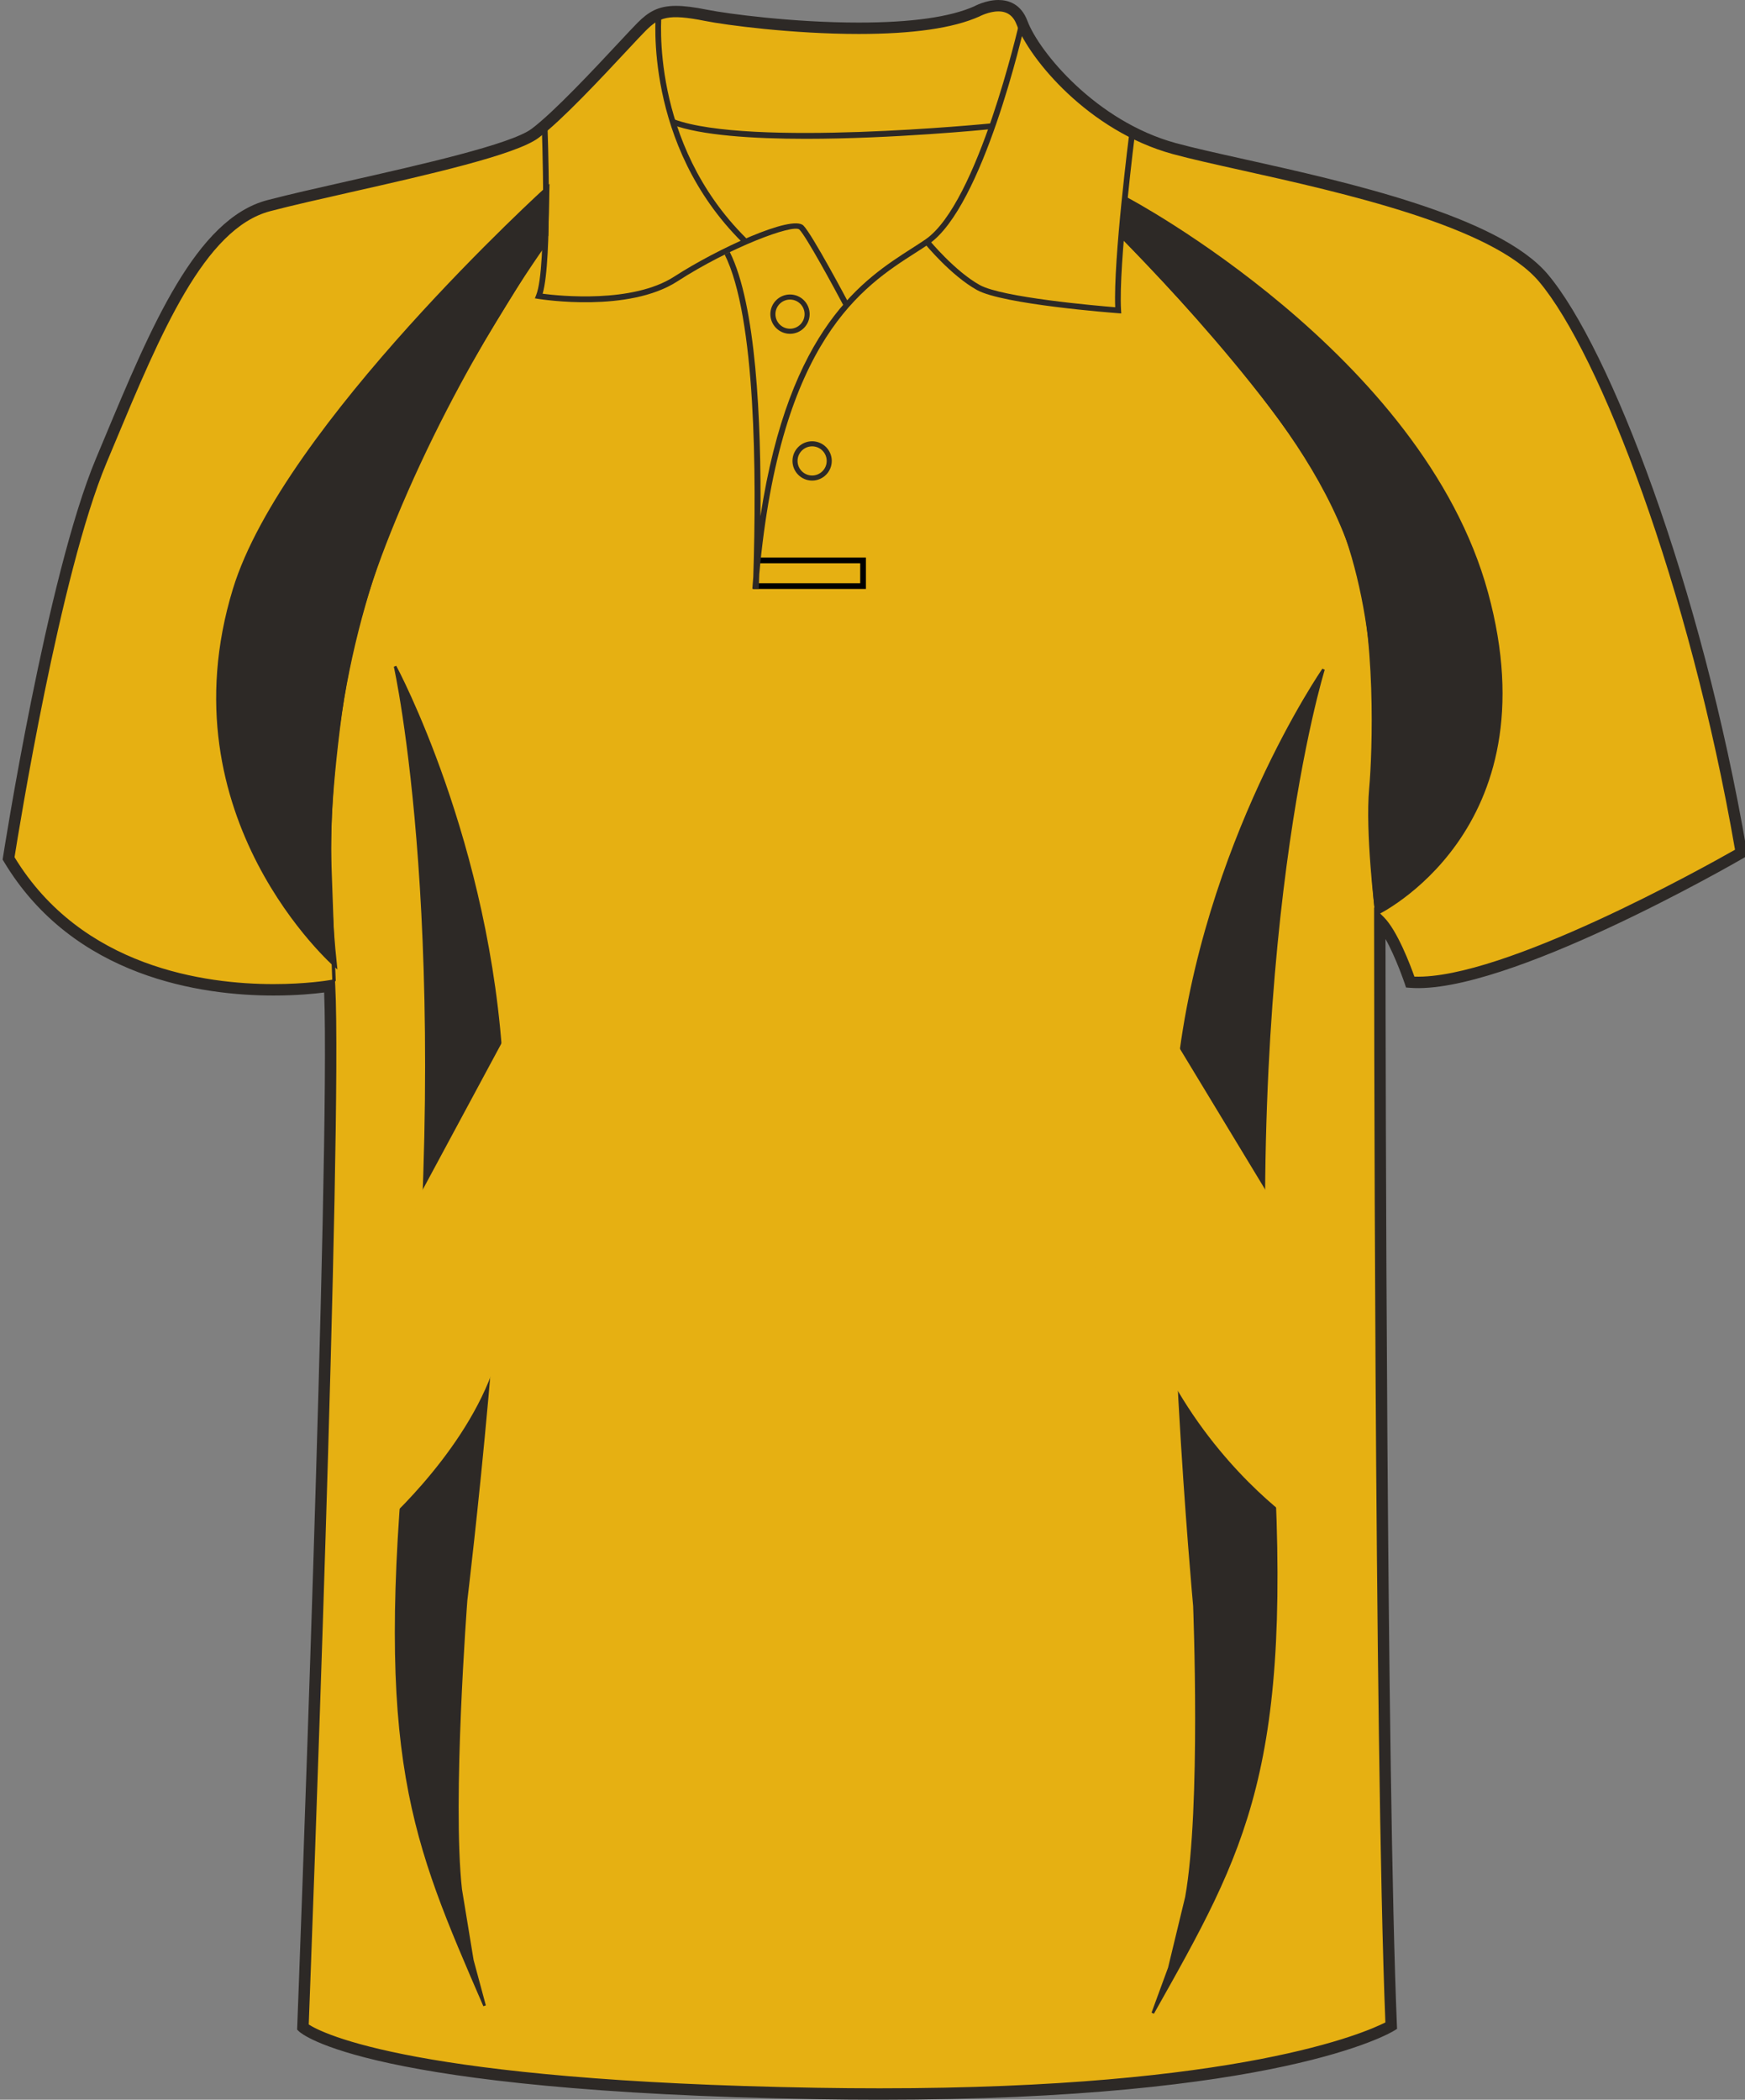 <svg preserveAspectRatio="xMidYMid meet"  xmlns="http://www.w3.org/2000/svg" xmlns:xlink="http://www.w3.org/1999/xlink" version="1.1" id="Layer_1" x="0px" y="0px" width="664.976px" height="800.002px" viewbox="0 0 664.976 800.002" enable-background="new 0 0 664.976 800.002" xml:space="preserve" class="svg0" style="height: 800px;"><rect width="100%" height="100%" fill="#808080" stroke="none"/> <g id="front"> 	<path id="primary" fill="#e6b012" d="M125.589,376.729c0,0-90.337,9.721-122.319-48.589c0,0,16.462-106.569,35.312-151.524   c18.854-44.954,36.251-89.912,63.808-97.16c27.553-7.25,89.909-18.85,101.506-27.549c11.602-8.702,34.801-34.804,40.603-40.603   c5.803-5.802,10.154-7.255,24.652-4.353c14.502,2.9,76.854,10.154,102.962-1.449c0,0,13.053-7.25,17.398,4.35   c4.354,11.601,26.105,39.153,58.002,47.853c31.904,8.702,117.453,21.751,140.66,49.303   c23.207,27.552,58.014,117.461,75.408,218.968c0,0-89.91,52.203-126.158,49.302c0,0-5.805-17.399-11.604-23.201   c0,0,0,316.421,4.35,420.827c0,0-46.398,28.711-218.959,25.813c-172.563-2.899-195.766-25.229-195.766-25.229   S128.489,433.288,125.589,376.729z" class="primary" stroke="#e6b012" stroke-width="1px"></path> 	<g id="secondary" class="secondary" fill="#2D2926" stroke="#2D2926" stroke-width="1px"> 		<path fill="#2D2926" d="M439.291,766.99c35.246-62.66,53.338-93.279,45.037-221.273    c-12.184-187.986,20.021-290.681,20.021-290.681s-45.713,66.093-55.27,153.175c-6.855,62.442,6.094,203.648,6.094,203.648    s3.051,77.021-3.045,110.965l-6.525,26.979L439.291,766.99z" class="secondary" stroke="#2D2926" stroke-width="1px"></path> 		<path fill="#2D2926" d="M184.657,764.178c-27.436-63.434-41.579-94.465-29.158-221.153c18.237-186.073-4.93-289.115-4.93-289.115    s36.211,67.215,40.723,153.955c3.234,62.199-13.695,201.833-13.695,201.833s-5.817,76.313-2.04,110.201l4.439,27.002    L184.657,764.178z" class="secondary" stroke="#2D2926" stroke-width="1px"></path> 	</g> 	<g id="primary_1_" class="primary" fill="#e6b012" stroke="#e6b012" stroke-width="1px"> 		<path fill="#e6b012" d="M495.084,580.501c0,0-25.77-17-45.728-50.701l-39.266-58.299l38.914-71.996l40.582,66.996L495.084,580.501    z" class="primary" stroke="#e6b012" stroke-width="1px"></path> 		<path fill="#e6b012" d="M143.488,582.501c0,0,31.355-26.77,43.518-59.559l18.482-56.441l-13.461-69.667l-38.039,70.667    L143.488,582.501z" class="primary" stroke="#e6b012" stroke-width="1px"></path> 	</g> 	<path fill="none" stroke="#FFFFFF" stroke-width="2px" stroke-miterlimit="10" d="M521.83,295.522"></path> 	<path fill="#C41230" d="M534.521,364.04" stroke-width="2px"></path> 	<path d="M307.104,52.886c-20.313,0-39.932-1.293-51.022-5.4l0.754-2.039c28.8,10.663,119.861,1.663,120.781,1.569l0.221,2.165   C375.496,49.413,340.386,52.886,307.104,52.886z" fill="#2D2926" stroke-width="2px"></path> 	<g id="secondary_1_" class="secondary" fill="#2D2926" stroke="#2D2926" stroke-width="1px"> 		<path fill="#2D2926" d="M429.5,75.752c0,0,112.271,59.398,137.072,150.127c24.803,90.729-42.104,122.386-42.104,122.386    s-3.59-34.921-1.631-49.934c1.957-15.013,3.266-62.009-12.4-101.173S427.541,90.111,427.541,90.111L429.5,75.752z" class="secondary" stroke="#2D2926" stroke-width="1px"></path> 		<path fill="#2D2926" d="M127.941,368.174c0,0-65.252-56.715-38.728-143.6c18.929-62.01,119.664-153.391,119.664-153.391    l-0.436,18.493C178.2,142.656,112.711,223.704,127.941,368.174z" class="secondary" stroke="#2D2926" stroke-width="1px"></path> 	</g> 	<path d="M335.24,800.002c-7.833,0-15.933-0.068-24.074-0.205c-171.449-2.883-196.264-24.9-197.236-25.838l-0.703-0.678l0.037-0.976   c0.127-3.354,12.673-331.774,10.261-394.164c-3.438,0.45-10.29,1.157-19.28,1.157c-26.988,0-76.236-6.643-102.84-51.132L1,327.494   l0.12-0.775c0.166-1.071,16.723-107.351,35.456-152.033l2.987-7.138c18.07-43.274,35.138-84.145,62.271-91.282   c8.051-2.12,19.123-4.622,30.847-7.272c27.646-6.25,62.059-14.026,69.91-19.916c8.549-6.413,23.958-22.925,33.162-32.788   c3.201-3.428,5.729-6.139,7.203-7.614c4.082-4.081,7.784-6.442,14.648-6.442c3.078,0,6.882,0.476,11.971,1.494   c7.626,1.525,32.732,4.873,57.657,4.873c19.972,0,34.771-2.077,43.994-6.175C371.238,2.411,375.628,0,380.462,0   c3.688,0,8.605,1.387,11.08,7.998c4.393,11.703,26.146,38.227,56.537,46.52c6.682,1.822,15.717,3.832,26.174,6.159   c38.547,8.577,96.795,21.54,115.58,43.84c23.561,27.976,58.387,117.917,75.885,220l0.258,1.489l-1.311,0.76   c-3.598,2.091-91.059,52.502-127.424,49.591l-1.438-0.113l-0.453-1.366c-0.045-0.13-3.387-10.065-7.367-17.106   c0.037,46.579,0.4,319.252,4.344,413.957l0.057,1.271l-1.082,0.668C529.572,774.736,486.972,800.002,335.24,800.002z    M117.654,771.328c5.063,3.281,40.023,21.535,193.589,24.115c8.117,0.137,16.189,0.203,23.997,0.203   c137.213,0,185.172-21.267,192.693-25.103c-4.246-104.625-4.299-416.409-4.299-419.561v-5.25l3.715,3.71   c5.162,5.162,10.105,18.302,11.648,22.651c33.656,1.22,111.146-42.069,122.178-48.349   c-17.455-100.732-51.598-189.038-74.672-216.434c-17.832-21.174-75.221-33.944-113.189-42.396   c-10.518-2.339-19.598-4.36-26.373-6.208c-32.293-8.809-54.666-36.383-59.471-49.188c-1.305-3.483-3.598-5.174-7.01-5.174   c-3.66,0-7.264,1.945-7.303,1.963c-9.947,4.434-25.344,6.637-45.928,6.637c-25.248,0-50.751-3.404-58.512-4.956   c-14.134-2.825-17.501-1.428-22.688,3.757c-1.42,1.421-3.927,4.107-7.099,7.506c-9.907,10.613-24.877,26.654-33.734,33.3   C196.599,59,163.148,66.561,133.635,73.23c-11.686,2.642-22.723,5.135-30.697,7.235c-25.054,6.592-41.72,46.5-59.364,88.752   l-2.989,7.146C22.898,218.551,7.081,316.836,5.538,326.601c25.596,42.046,72.774,48.342,98.702,48.342   c12.466,0,20.889-1.438,20.974-1.451l2.417-0.421l0.126,2.452C130.552,429.898,118.484,749.496,117.654,771.328z" fill="#2D2926" stroke-width="2px"></path> 	<path d="M321.492,116.513c-3.813-7.201-14.276-26.456-16.859-29.038c-2.265-2.256-26.555,6.816-46.494,19.72   c-18.625,12.052-51.575,6.911-52.97,6.687l-1.343-0.217l0.504-1.261c4.214-10.538,2.12-64.266,2.102-64.809l2.172-0.085   c0.086,2.15,1.996,51.126-1.815,64.403c6.28,0.82,34.245,3.757,50.167-6.543c16.396-10.607,44.918-23.73,49.212-19.43   c3.342,3.34,16.681,28.488,17.246,29.559L321.492,116.513z" fill="#2D2926" stroke-width="2px"></path> 	<path d="M282.886,92.373c-37.72-37.324-32.997-86.852-32.945-87.348l2.162,0.227c-0.05,0.486-4.646,49.007,32.31,85.575   L282.886,92.373z" fill="#2D2926" stroke-width="2px"></path> 	<path d="M427.283,119.425l-1.246-0.094c-1.785-0.133-43.855-3.344-53.738-8.833c-9.854-5.478-19.48-17.169-19.887-17.666   l1.684-1.375c0.098,0.117,9.773,11.866,19.268,17.138c8.559,4.757,44.479,7.888,51.613,8.47c-0.732-18.311,5.25-65.432,5.51-67.474   l2.156,0.274c-0.064,0.51-6.502,51.213-5.434,68.312L427.283,119.425z" fill="#2D2926" stroke-width="2px"></path> 	<path fill="none" stroke="#010101" stroke-width="2px" stroke-miterlimit="10" d="M277.123,96.493"></path> 	<polygon points="329.981,224.385 286.994,224.385 286.994,222.211 327.806,222.211 327.806,214.598 287.565,214.598    287.565,212.423 329.981,212.423  "></polygon> 	<path d="M309.481,183.102c-4.129,0-7.488-3.36-7.488-7.491c0-4.128,3.359-7.488,7.488-7.488c4.127,0,7.486,3.36,7.486,7.488   C316.966,179.742,313.608,183.102,309.481,183.102z M309.481,170.058c-3.063,0-5.555,2.491-5.555,5.553   c0,3.065,2.489,5.556,5.555,5.556c3.062,0,5.553-2.494,5.553-5.556S312.542,170.058,309.481,170.058z" fill="#2D2926" stroke-width="2px"></path> 	<path d="M301.053,127.182c-4.13,0-7.488-3.36-7.488-7.491c0-4.128,3.36-7.489,7.488-7.489c4.127,0,7.485,3.361,7.485,7.489   C308.536,123.822,305.18,127.182,301.053,127.182z M301.053,114.138c-3.063,0-5.559,2.491-5.559,5.554   c0,3.064,2.493,5.556,5.559,5.556c3.063,0,5.555-2.494,5.555-5.556C306.606,116.629,304.115,114.138,301.053,114.138z" fill="#2D2926" stroke-width="2px"></path> 	<path d="M126.636,373.857c-0.015-0.336-1.307-33.811-1.522-41.127l-0.068-2.036c-0.279-7.791-0.752-20.833,3.122-52.672   c4.06-33.352,11.477-56.197,21.366-80.238c24.979-60.728,57.518-105.328,57.841-105.771l1.055,0.772   c-0.327,0.441-32.773,44.924-57.688,105.497c-9.848,23.942-17.238,46.69-21.274,79.899c-3.861,31.737-3.393,44.714-3.112,52.465   l0.07,2.047c0.217,7.31,1.509,40.78,1.521,41.117L126.636,373.857z" fill="#2D2926" stroke-width="2px"></path> 	<path d="M523.935,347.151c-0.041-0.298-3.689-30.07-2.184-46.702c1.252-13.762,2.82-59.306-6.061-87.099   c-9.01-28.182-26.289-51.846-43.619-73.22c-18.18-22.421-44.732-49.29-44.992-49.559l0.926-0.918   c0.271,0.268,26.861,27.184,45.082,49.656c17.408,21.473,34.773,45.255,43.854,73.644c8.945,27.997,7.373,73.785,6.117,87.615   c-1.496,16.49,2.139,46.127,2.174,46.421L523.935,347.151z" fill="#2D2926" stroke-width="2px"></path> 	<g> 		<path d="M388.449,8.521c-0.158,0.687-15.736,68.99-35.814,82.727c-1.574,1.078-3.287,2.175-5.109,3.344    c-18.331,11.747-46.713,29.935-57.734,102.092c0.32-36.698-1.676-80.637-11.693-100.677l-1.944,0.974    c11.898,23.794,12.158,83.886,10.903,122.789c-0.13,1.493-0.24,3.052-0.357,4.584h2.437c0.07-1.828,0.139-3.692,0.2-5.624    c8.12-89.478,39.654-109.677,59.374-122.311c1.84-1.181,3.572-2.29,5.166-3.378c20.777-14.217,36.064-81.199,36.703-84.042    L388.449,8.521z" fill="#2D2926" stroke-width="2px"></path> 	</g> 	 </g> <filter xmlns="http://www.w3.org/2000/svg" id="linear"><feColorMatrix type="matrix" values="0 -1 0 0 0               0 -1 0 0 0               0 -1 0 0 0               0 -1 0 0.9 0 "/></filter></svg>